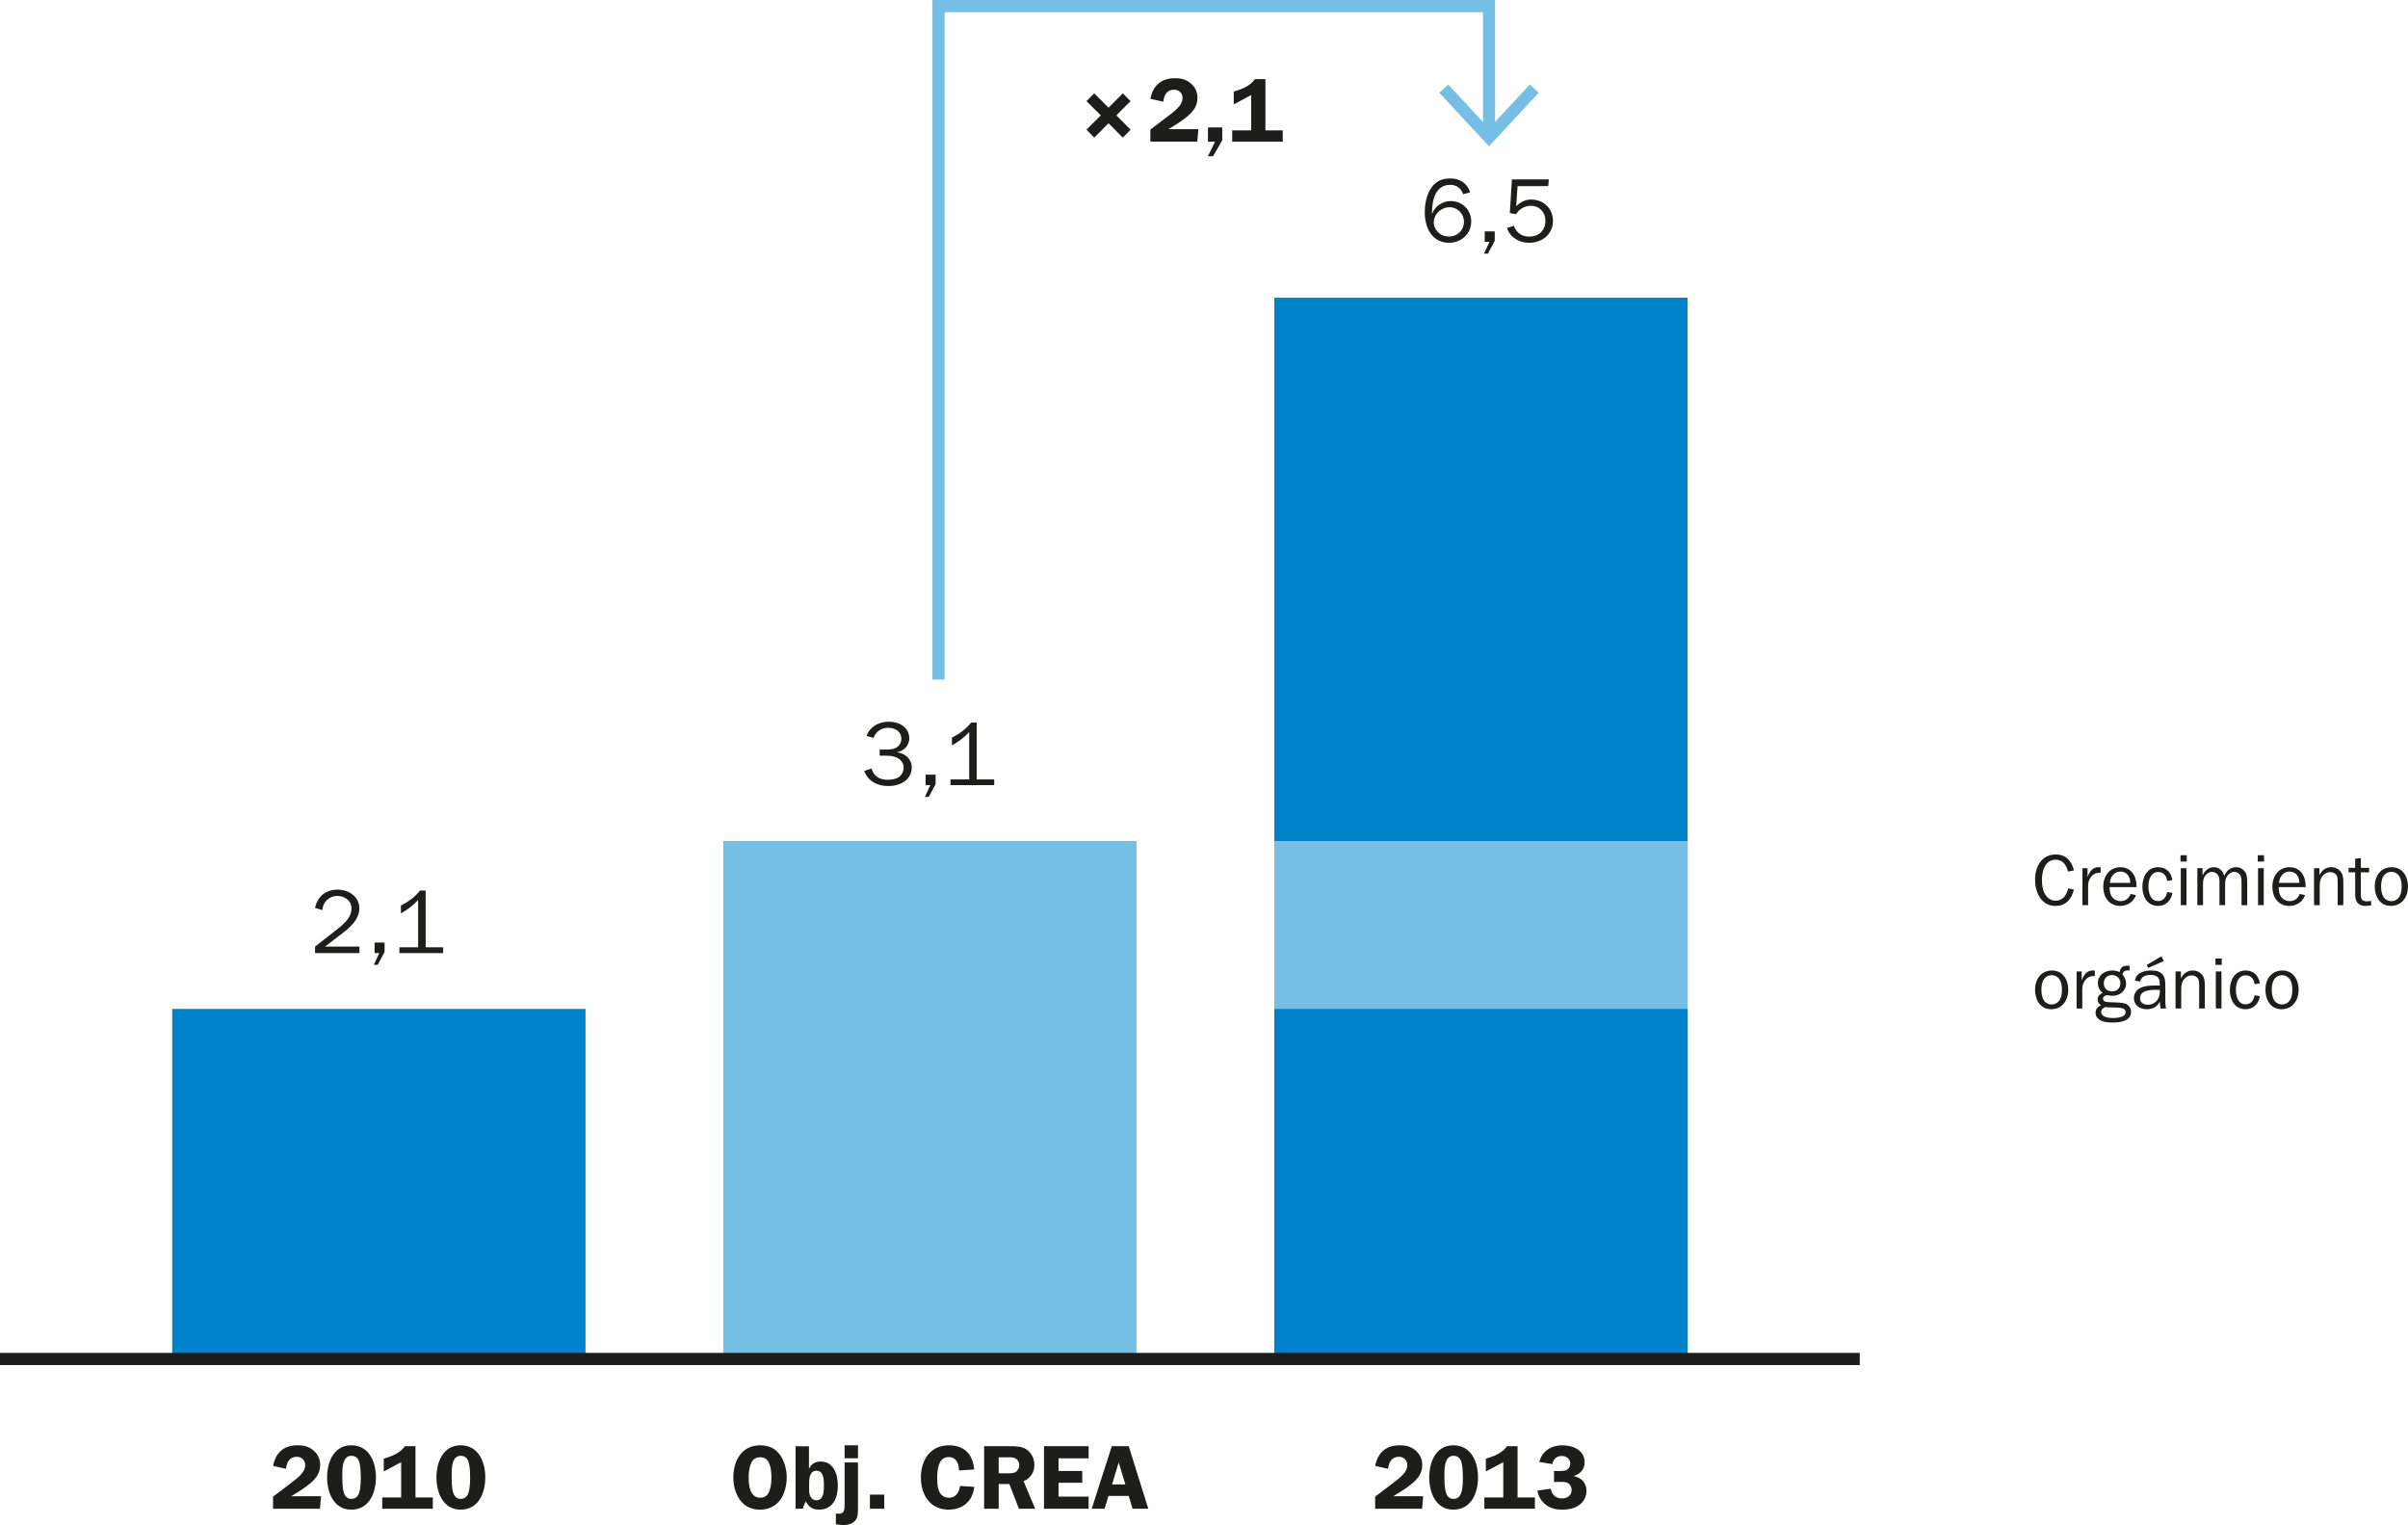 <?xml version="1.0" encoding="utf-8"?>
<!-- Generator: Adobe Illustrator 16.0.0, SVG Export Plug-In . SVG Version: 6.00 Build 0)  -->
<!DOCTYPE svg PUBLIC "-//W3C//DTD SVG 1.1//EN" "http://www.w3.org/Graphics/SVG/1.1/DTD/svg11.dtd">
<svg version="1.1" id="Layer_1" xmlns="http://www.w3.org/2000/svg" xmlns:xlink="http://www.w3.org/1999/xlink" x="0px" y="0px"
	 width="198.191px" height="125.498px" viewBox="0 0 198.191 125.498" enable-background="new 0 0 198.191 125.498"
	 xml:space="preserve">
<g>
	<defs>
		<rect id="SVGID_1_" width="198.191" height="125.498"/>
	</defs>
	<clipPath id="SVGID_2_">
		<use xlink:href="#SVGID_1_"  overflow="visible"/>
	</clipPath>
	<path clip-path="url(#SVGID_2_)" fill="#1D1D1B" d="M37.916,119.798c0.405,0,0.608,0.263,0.683,0.63
		c0.075,0.36,0.098,0.84,0.098,1.201c0,0.33-0.023,0.712-0.09,1.035c-0.083,0.382-0.256,0.682-0.691,0.682
		c-0.405,0-0.578-0.307-0.653-0.66c-0.082-0.359-0.09-0.741-0.09-1.116C37.173,121.028,37.121,119.798,37.916,119.798
		 M37.909,124.23c1.485,0,2.032-1.38,2.032-2.654c0-1.275-0.562-2.641-2.032-2.641c-1.448,0-1.987,1.402-1.987,2.641
		C35.922,122.813,36.461,124.23,37.909,124.23 M31.587,121.089l1.432-0.765v2.902h-1.56v0.93h4.162v-0.93h-1.425v-4.216h-0.869
		c-0.383,0.57-1.095,0.833-1.74,1.028V121.089z M28.916,119.798c0.406,0,0.608,0.263,0.683,0.63c0.075,0.36,0.098,0.84,0.098,1.201
		c0,0.33-0.023,0.712-0.09,1.035c-0.083,0.382-0.255,0.682-0.691,0.682c-0.405,0-0.577-0.307-0.653-0.66
		c-0.082-0.359-0.09-0.741-0.09-1.116C28.173,121.028,28.121,119.798,28.916,119.798 M28.909,124.23c1.485,0,2.032-1.38,2.032-2.654
		c0-1.275-0.562-2.641-2.032-2.641c-1.448,0-1.987,1.402-1.987,2.641C26.922,122.813,27.461,124.23,28.909,124.23 M26.426,123.129
		h-2.467l0.165-0.098c0.503-0.308,1.013-0.622,1.455-1.005c0.48-0.412,0.772-0.841,0.772-1.493c0-0.487-0.21-0.907-0.592-1.207
		c-0.382-0.308-0.787-0.391-1.275-0.391c-1.125,0-1.792,0.607-2.01,1.695l1.065,0.24c0.053-0.525,0.293-0.99,0.885-0.99
		c0.39,0,0.698,0.277,0.698,0.675c0,0.502-0.39,0.84-0.735,1.148l-1.53,1.17l-0.383,0.285v0.997h3.862L26.426,123.129z"/>
	<path clip-path="url(#SVGID_2_)" fill="#1D1D1B" d="M91.527,122.153l0.548-1.807l0.547,1.807H91.527z M92.9,119.012h-1.395
		l-1.65,5.144h1.058l0.322-1.058H92.9l0.315,1.058h1.297L92.9,119.012z M89.599,120.008v-0.996h-3.674v5.144h3.674v-0.997h-2.475
		v-1.14h1.95v-0.967h-1.95v-1.044H89.599z M82.197,119.926h0.63c0.226,0,0.571-0.03,0.773,0.098
		c0.173,0.105,0.293,0.322,0.293,0.525c0,0.225-0.105,0.465-0.3,0.585c-0.218,0.128-0.488,0.104-0.736,0.104h-0.66V119.926z
		 M82.197,122.124h0.878l0.788,2.031h1.334l-0.952-2.271c0.555-0.203,0.892-0.742,0.892-1.328c0-0.502-0.232-1.005-0.652-1.282
		c-0.397-0.255-0.862-0.262-1.32-0.262h-2.167v5.144h1.199V122.124z M80.187,120.924c-0.135-1.238-0.795-1.987-2.085-1.987
		c-1.544,0-2.309,1.222-2.309,2.647c0,1.402,0.742,2.646,2.272,2.646c1.185,0,1.995-0.697,2.122-1.874l-1.17-0.075
		c-0.067,0.495-0.33,0.968-0.892,0.968c-0.908,0-0.99-0.907-0.99-1.613c0-0.622,0.082-1.732,0.93-1.732
		c0.66,0,0.855,0.532,0.862,1.103L80.187,120.924z M72.777,122.993H71.6v1.162h1.177V122.993z M70.617,118.937h-1.102v1.064h1.102
		V118.937z M70.617,120.347h-1.101v3.479c0,0.33-0.008,0.742-0.458,0.742c-0.09,0-0.172-0.007-0.262-0.021v0.892
		c0.202,0.022,0.405,0.061,0.607,0.061c0.443,0,0.9-0.129,1.109-0.556c0.098-0.187,0.105-0.45,0.105-1.117V120.347z M65.481,124.155
		h0.599c0.068-0.202,0.113-0.419,0.248-0.584c0.277,0.457,0.54,0.659,1.088,0.659c1.147,0,1.544-0.981,1.544-1.979
		c0-0.9-0.33-1.979-1.417-1.979c-0.428,0-0.743,0.18-0.931,0.554h-0.03v-1.813h-1.101V124.155z M66.597,122.011
		c0-0.405,0.075-0.982,0.608-0.982c0.608,0,0.608,0.795,0.608,1.223c0,0.412,0,1.208-0.623,1.208c-0.202,0-0.36-0.098-0.465-0.263
		c-0.12-0.188-0.128-0.428-0.128-0.638V122.011z M62.563,119.919c0.375,0,0.593,0.156,0.743,0.502
		c0.15,0.345,0.187,0.788,0.187,1.163c0,0.338-0.037,0.765-0.157,1.079c-0.135,0.384-0.36,0.586-0.773,0.586
		c-0.848,0-0.945-1.027-0.945-1.674c0-0.321,0.045-0.765,0.165-1.071C61.925,120.129,62.15,119.919,62.563,119.919 M62.563,124.23
		c0.698,0,1.305-0.285,1.702-0.869c0.33-0.487,0.488-1.2,0.488-1.786c0-0.622-0.188-1.35-0.555-1.852
		c-0.412-0.562-0.952-0.787-1.635-0.787c-1.523,0-2.205,1.274-2.205,2.639c0,0.646,0.165,1.313,0.54,1.847
		C61.303,123.99,61.865,124.23,62.563,124.23"/>
	<path clip-path="url(#SVGID_2_)" fill="#1D1D1B" d="M127.905,121.052v0.899h0.24c0.226,0,0.606-0.023,0.817,0.052
		c0.263,0.098,0.39,0.353,0.39,0.623c0,0.458-0.382,0.683-0.795,0.683c-0.511,0-0.841-0.308-0.922-0.803l-1.095,0.158
		c0.074,0.479,0.314,0.877,0.696,1.169c0.405,0.314,0.849,0.397,1.351,0.397c0.494,0,0.975-0.083,1.379-0.375
		c0.39-0.27,0.607-0.696,0.607-1.17c0-0.659-0.42-1.088-1.033-1.215v-0.015c0.517-0.15,0.883-0.554,0.883-1.117
		c0-1.005-0.967-1.403-1.836-1.403c-0.893,0-1.68,0.473-1.891,1.373l1.065,0.172c0.09-0.396,0.345-0.668,0.772-0.668
		c0.18,0,0.367,0.046,0.502,0.174c0.121,0.112,0.211,0.277,0.211,0.449c0,0.196-0.105,0.391-0.263,0.503
		c-0.165,0.113-0.428,0.113-0.623,0.113H127.905z M122.295,121.089l1.433-0.765v2.902h-1.56v0.93h4.162v-0.93h-1.426v-4.216h-0.869
		c-0.383,0.57-1.095,0.833-1.74,1.028V121.089z M119.625,119.798c0.405,0,0.607,0.263,0.683,0.63c0.075,0.36,0.098,0.84,0.098,1.201
		c0,0.33-0.022,0.712-0.09,1.035c-0.083,0.382-0.255,0.682-0.69,0.682c-0.405,0-0.578-0.307-0.653-0.66
		c-0.082-0.359-0.091-0.741-0.091-1.116C118.881,121.028,118.83,119.798,119.625,119.798 M119.617,124.23
		c1.485,0,2.032-1.38,2.032-2.654c0-1.275-0.562-2.641-2.032-2.641c-1.447,0-1.986,1.402-1.986,2.641
		C117.631,122.813,118.17,124.23,119.617,124.23 M117.135,123.129h-2.467l0.164-0.098c0.504-0.308,1.014-0.622,1.455-1.005
		c0.48-0.412,0.772-0.841,0.772-1.493c0-0.487-0.21-0.907-0.593-1.207c-0.381-0.308-0.786-0.391-1.274-0.391
		c-1.125,0-1.792,0.607-2.01,1.695l1.065,0.24c0.053-0.525,0.293-0.99,0.885-0.99c0.39,0,0.697,0.277,0.697,0.675
		c0,0.502-0.39,0.84-0.734,1.148l-1.53,1.17l-0.383,0.285v0.997h3.862L117.135,123.129z"/>
</g>
<rect x="104.882" y="24.5" fill="#0082CA" width="34.017" height="87.331"/>
<rect x="104.882" y="69.205" fill="#76BFE4" width="34.017" height="42.626"/>
<rect x="14.173" y="83.024" fill="#0082CA" width="34.016" height="28.807"/>
<rect x="104.882" y="83.024" fill="#0082CA" width="34.017" height="28.807"/>
<rect x="59.527" y="69.205" fill="#76BFE4" width="34.016" height="42.626"/>
<g>
	<defs>
		<rect id="SVGID_3_" width="198.191" height="125.498"/>
	</defs>
	<clipPath id="SVGID_4_">
		<use xlink:href="#SVGID_3_"  overflow="visible"/>
	</clipPath>
	<path clip-path="url(#SVGID_4_)" fill="#1D1D1B" d="M36.475,77.957h-1.44v-4.674h-0.464c-0.412,0.533-0.975,0.932-1.575,1.238
		v0.637c0.533-0.276,1.005-0.658,1.418-1.095v3.894h-1.538v0.472h3.599V77.957z M31.653,77.566h-0.824v0.862h0.389l-0.449,0.967
		h0.322l0.562-1.057V77.566z M29.583,77.896H26.75l1.702-1.305c0.57-0.48,1.124-1.051,1.124-1.847c0-0.975-0.899-1.535-1.791-1.535
		c-0.968,0-1.665,0.568-1.853,1.506l0.6,0.18c0.03-0.652,0.57-1.17,1.23-1.17c0.585,0,1.17,0.383,1.17,1.02
		c0,0.66-0.45,1.104-0.915,1.517l-2.085,1.635v0.532h3.652V77.896z"/>
	<path clip-path="url(#SVGID_4_)" fill="#1D1D1B" d="M81.83,64.138h-1.44v-4.673h-0.464c-0.412,0.533-0.975,0.93-1.575,1.238v0.637
		c0.533-0.277,1.005-0.66,1.418-1.095v3.893H78.23v0.472h3.599V64.138z M77.007,63.748h-0.824v0.861h0.389l-0.449,0.968h0.322
		l0.562-1.058V63.748z M72.898,62.187c0.345,0,0.727,0.03,1.027,0.218c0.278,0.165,0.45,0.442,0.45,0.766
		c0,0.338-0.187,0.668-0.487,0.833c-0.21,0.112-0.57,0.165-0.81,0.165c-0.675,0-1.155-0.264-1.343-0.932l-0.599,0.203
		c0.292,0.849,1.087,1.244,1.957,1.244c0.48,0,0.975-0.104,1.365-0.389c0.359-0.255,0.584-0.675,0.584-1.125
		c0-0.705-0.517-1.163-1.192-1.26v-0.016c0.548-0.09,0.99-0.562,0.99-1.125c0-0.93-0.84-1.38-1.687-1.38
		c-0.817,0-1.538,0.39-1.83,1.17l0.578,0.165c0.172-0.524,0.652-0.833,1.199-0.833c0.57,0,1.088,0.3,1.088,0.915
		c0,0.301-0.188,0.608-0.465,0.743c-0.248,0.12-0.555,0.135-0.825,0.135h-0.495v0.502H72.898z"/>
	<path clip-path="url(#SVGID_4_)" fill="#1D1D1B" d="M101.544,8.59l1.432-0.765v2.902h-1.56v0.93h4.162v-0.93h-1.426V6.513h-0.869
		c-0.383,0.57-1.094,0.832-1.739,1.027V8.59z M100.598,10.487h-1.177v1.17h0.585l-0.585,1.199h0.42l0.757-1.312V10.487z
		 M98.633,10.63h-2.467l0.165-0.097c0.503-0.309,1.013-0.623,1.455-1.007c0.48-0.411,0.772-0.84,0.772-1.492
		c0-0.487-0.21-0.907-0.592-1.207c-0.382-0.308-0.787-0.39-1.275-0.39c-1.125,0-1.792,0.607-2.01,1.694l1.065,0.24
		c0.053-0.525,0.293-0.99,0.885-0.99c0.39,0,0.698,0.277,0.698,0.675c0,0.503-0.39,0.84-0.735,1.148l-1.53,1.17l-0.383,0.285v0.997
		h3.862L98.633,10.63z M89.424,8.319l1.177,1.178l-1.177,1.17l0.637,0.66l1.178-1.186l1.177,1.186l0.637-0.66l-1.17-1.17l1.17-1.178
		l-0.637-0.637l-1.177,1.177l-1.178-1.177L89.424,8.319z"/>
	<path clip-path="url(#SVGID_4_)" fill="#1D1D1B" d="M127.48,14.761h-3.041l-0.173,2.767l0.511,0.104
		c0.262-0.427,0.703-0.697,1.213-0.697c0.711,0,1.205,0.525,1.205,1.224c0,0.816-0.539,1.312-1.34,1.312
		c-0.607,0-1.057-0.331-1.259-0.893l-0.555,0.187c0.225,0.773,1.026,1.215,1.798,1.215c1.079,0,1.979-0.682,1.979-1.814
		c0-1.005-0.787-1.747-1.791-1.747c-0.494,0-0.892,0.217-1.235,0.554l0.112-1.656h2.523L127.48,14.761z M123.025,19.043h-0.824
		v0.862h0.39l-0.45,0.967h0.322l0.562-1.057V19.043z M119.253,19.463c-0.315,0-0.606-0.09-0.841-0.308
		c-0.239-0.202-0.404-0.532-0.404-0.84c0-0.705,0.607-1.261,1.305-1.261c0.668,0,1.178,0.547,1.178,1.2
		C120.49,18.953,119.951,19.463,119.253,19.463 M121.008,15.825c-0.255-0.75-0.848-1.14-1.65-1.14c-0.757,0-1.305,0.3-1.672,0.959
		c-0.307,0.556-0.42,1.2-0.42,1.822c0,1.238,0.569,2.513,2.002,2.513c1.006,0,1.822-0.741,1.822-1.755
		c0-0.938-0.727-1.679-1.68-1.679c-0.682,0-1.297,0.411-1.537,1.034h-0.016c0-0.99,0.226-2.37,1.5-2.37
		c0.533,0,0.894,0.292,1.073,0.773L121.008,15.825z"/>
	<polyline clip-path="url(#SVGID_4_)" fill="none" stroke="#76BFE4" points="122.553,11.302 122.553,0.501 77.244,0.501 
		77.244,55.922 	"/>
</g>
<polyline fill="none" stroke="#76BFE4" points="126.276,7.297 122.553,11.302 118.83,7.297 "/>
<g>
	<defs>
		<rect id="SVGID_5_" width="198.191" height="125.498"/>
	</defs>
	<clipPath id="SVGID_6_">
		<use xlink:href="#SVGID_5_"  overflow="visible"/>
	</clipPath>
	<line clip-path="url(#SVGID_6_)" fill="none" stroke="#1D1D1B" x1="0" y1="111.832" x2="153.07" y2="111.832"/>
	<path clip-path="url(#SVGID_6_)" fill="#1D1D1B" d="M186.978,81.442c0-0.246,0.036-0.54,0.149-0.762
		c0.133-0.264,0.396-0.432,0.69-0.432c0.265,0,0.517,0.138,0.661,0.359c0.156,0.246,0.191,0.546,0.191,0.834
		c0,0.265-0.023,0.54-0.149,0.78c-0.144,0.276-0.392,0.438-0.703,0.438c-0.276,0-0.534-0.15-0.666-0.385
		C187.02,82.037,186.978,81.719,186.978,81.442 M186.457,81.442c0,0.805,0.406,1.608,1.318,1.608c0.926,0,1.416-0.75,1.416-1.603
		c0-0.804-0.443-1.584-1.338-1.584C186.936,79.864,186.457,80.597,186.457,81.442 M185.567,81.904
		c-0.078,0.414-0.3,0.744-0.756,0.744c-0.636,0-0.786-0.72-0.786-1.212c0-0.51,0.18-1.176,0.816-1.176
		c0.438,0,0.684,0.336,0.726,0.738L186,80.921c-0.103-0.63-0.511-1.057-1.17-1.057c-0.906,0-1.302,0.811-1.302,1.603
		c0,0.798,0.39,1.584,1.296,1.584c0.653,0,1.067-0.45,1.176-1.068L185.567,81.904z M182.861,78.875h-0.515v0.526h0.515V78.875z
		 M182.838,79.942h-0.467v3.047h0.467V79.942z M179.502,79.942h-0.443v3.048h0.467v-1.596c0-0.306,0.042-0.582,0.24-0.822
		c0.162-0.191,0.384-0.306,0.631-0.306c0.198,0,0.42,0.102,0.521,0.276c0.09,0.155,0.084,0.384,0.084,0.563v1.884h0.468v-1.686
		c0-0.3,0.012-0.708-0.144-0.966c-0.191-0.318-0.498-0.475-0.863-0.475c-0.434,0-0.775,0.265-0.949,0.643h-0.012V79.942z
		 M178.098,79.085l-0.203-0.391l-1.207,0.714l0.12,0.24L178.098,79.085z M177.367,81.101c-0.379,0-0.83,0.018-1.172,0.18
		c-0.335,0.15-0.562,0.48-0.562,0.847c0,0.605,0.49,0.924,1.061,0.924c0.487,0,0.854-0.192,1.069-0.63l0.054,0.569h0.467
		c-0.06-0.197-0.066-0.42-0.066-0.642v-1.182c0-0.349,0-0.732-0.25-1.002c-0.229-0.265-0.606-0.301-0.937-0.301
		c-0.559,0-1.229,0.198-1.313,0.834l0.437,0.072c0.084-0.42,0.45-0.54,0.835-0.54c0.54,0,0.774,0.204,0.774,0.738v0.132H177.367z
		 M177.763,81.652c0,0.54-0.39,1.032-0.968,1.032c-0.336,0-0.659-0.156-0.659-0.534c0-0.63,0.757-0.695,1.237-0.695h0.39V81.652z
		 M172.938,83.284c0-0.216,0.15-0.329,0.33-0.413c0.33,0.042,0.854,0.035,1.033,0.048c0.318,0.018,0.648,0.071,0.648,0.365
		c0,0.187-0.097,0.282-0.265,0.36c-0.204,0.096-0.558,0.132-0.786,0.132C173.586,83.776,172.938,83.705,172.938,83.284
		 M173.153,80.908c0-0.39,0.288-0.672,0.685-0.672c0.373,0,0.679,0.282,0.679,0.666c0,0.408-0.271,0.679-0.679,0.679
		C173.424,81.581,173.153,81.322,173.153,80.908 M172.668,80.902c0,0.33,0.139,0.601,0.396,0.805
		c-0.245,0.113-0.419,0.246-0.419,0.546c0,0.228,0.12,0.365,0.293,0.479c-0.287,0.103-0.461,0.3-0.461,0.618
		c0,0.336,0.229,0.552,0.521,0.672c0.264,0.108,0.611,0.12,0.895,0.12c0.588,0,1.505-0.102,1.505-0.876
		c0-0.3-0.187-0.563-0.467-0.672c-0.24-0.09-0.63-0.096-0.894-0.108c-0.217-0.012-0.512,0-0.722-0.048
		c-0.132-0.03-0.228-0.114-0.228-0.258c0-0.156,0.18-0.282,0.324-0.282c0.113,0,0.275,0.048,0.414,0.048
		c0.276,0,0.553-0.065,0.774-0.233c0.228-0.181,0.389-0.462,0.389-0.763c0-0.275-0.108-0.546-0.293-0.75
		c0.048-0.317,0.263-0.348,0.539-0.348h0.048l-0.006-0.378l-0.119-0.006c-0.414,0-0.623,0.096-0.701,0.528
		c-0.192-0.091-0.408-0.133-0.619-0.133C173.226,79.864,172.668,80.242,172.668,80.902 M170.916,79.942v3.048h0.467v-1.535
		c0-0.24,0.025-0.433,0.15-0.654c0.174-0.306,0.426-0.48,0.786-0.48h0.097v-0.449l-0.174-0.013c-0.492,0-0.75,0.384-0.895,0.798
		h-0.012v-0.714H170.916z M168.018,81.442c0-0.246,0.036-0.54,0.15-0.762c0.131-0.264,0.396-0.432,0.69-0.432
		c0.265,0,0.517,0.138,0.66,0.359c0.155,0.246,0.192,0.546,0.192,0.834c0,0.265-0.024,0.54-0.15,0.78
		c-0.145,0.276-0.391,0.438-0.702,0.438c-0.276,0-0.534-0.15-0.667-0.385C168.06,82.037,168.018,81.719,168.018,81.442
		 M167.496,81.442c0,0.805,0.407,1.608,1.32,1.608c0.924,0,1.415-0.75,1.415-1.603c0-0.804-0.442-1.584-1.337-1.584
		C167.976,79.864,167.496,80.597,167.496,81.442"/>
	<path clip-path="url(#SVGID_6_)" fill="#1D1D1B" d="M195.978,72.942c0-0.245,0.036-0.539,0.15-0.762
		c0.132-0.264,0.396-0.433,0.69-0.433c0.264,0,0.516,0.139,0.659,0.36c0.156,0.246,0.192,0.547,0.192,0.834
		c0,0.265-0.024,0.54-0.15,0.78c-0.145,0.276-0.39,0.438-0.701,0.438c-0.277,0-0.535-0.15-0.666-0.385
		C196.02,73.537,195.978,73.219,195.978,72.942 M195.455,72.942c0,0.805,0.408,1.607,1.32,1.607c0.924,0,1.416-0.749,1.416-1.601
		c0-0.805-0.443-1.584-1.338-1.584C195.936,71.365,195.455,72.097,195.455,72.942 M195.156,74.143l-0.36,0.03
		c-0.384,0-0.486-0.186-0.486-0.54V71.79h0.679v-0.371h-0.679v-0.804l-0.468,0.048v0.756h-0.54v0.371h0.54v1.765
		c0,0.606,0.197,0.995,0.863,0.995l0.451-0.036V74.143z M190.902,71.442h-0.445v3.048h0.469v-1.596c0-0.307,0.042-0.583,0.24-0.822
		c0.162-0.192,0.384-0.307,0.63-0.307c0.198,0,0.42,0.103,0.522,0.276c0.09,0.156,0.084,0.384,0.084,0.563v1.885h0.467v-1.687
		c0-0.3,0.013-0.708-0.144-0.966c-0.192-0.317-0.498-0.473-0.864-0.473c-0.432,0-0.773,0.264-0.947,0.641h-0.012V71.442z
		 M187.578,72.655c0.018-0.48,0.348-0.932,0.857-0.932c0.54,0,0.822,0.427,0.816,0.932H187.578z M189.275,73.566
		c-0.132,0.36-0.42,0.589-0.816,0.589c-0.317,0-0.635-0.175-0.779-0.463c-0.113-0.228-0.126-0.449-0.126-0.69h2.214
		c0.023-0.845-0.384-1.637-1.332-1.637c-0.912,0-1.41,0.762-1.41,1.602c0,0.852,0.475,1.583,1.398,1.583
		c0.582,0,1.115-0.335,1.296-0.893L189.275,73.566z M186.342,70.375h-0.516v0.526h0.516V70.375z M186.318,71.442h-0.468v3.048h0.468
		V71.442z M180.853,71.442v3.048h0.468v-1.745c0-0.253,0.029-0.499,0.186-0.697c0.126-0.162,0.342-0.3,0.552-0.3
		c0.204,0,0.401,0.114,0.511,0.294c0.09,0.149,0.103,0.348,0.103,0.516v1.933h0.467v-1.645c0-0.288-0.006-0.51,0.168-0.756
		c0.138-0.198,0.354-0.342,0.588-0.342c0.21,0,0.408,0.12,0.511,0.317c0.096,0.187,0.084,0.402,0.084,0.606v1.818h0.467v-1.818
		c0-0.282,0.007-0.618-0.144-0.87c-0.155-0.263-0.456-0.437-0.769-0.437c-0.467,0-0.815,0.306-0.983,0.725
		c-0.096-0.425-0.413-0.725-0.858-0.725c-0.426,0-0.756,0.3-0.912,0.665h-0.012v-0.588H180.853z M179.981,70.375h-0.515v0.526h0.515
		V70.375z M179.957,71.442h-0.467v3.048h0.467V71.442z M178.367,73.405c-0.078,0.413-0.299,0.743-0.756,0.743
		c-0.636,0-0.785-0.72-0.785-1.212c0-0.51,0.18-1.177,0.815-1.177c0.438,0,0.685,0.337,0.726,0.739l0.433-0.078
		c-0.103-0.631-0.511-1.056-1.17-1.056c-0.906,0-1.302,0.81-1.302,1.602c0,0.798,0.39,1.583,1.295,1.583
		c0.654,0,1.068-0.449,1.177-1.067L178.367,73.405z M173.658,72.655c0.018-0.48,0.348-0.932,0.857-0.932
		c0.541,0,0.823,0.427,0.816,0.932H173.658z M175.356,73.566c-0.132,0.36-0.421,0.589-0.817,0.589c-0.317,0-0.635-0.175-0.779-0.463
		c-0.114-0.228-0.126-0.449-0.126-0.69h2.214c0.023-0.845-0.384-1.637-1.332-1.637c-0.912,0-1.409,0.762-1.409,1.602
		c0,0.852,0.474,1.583,1.397,1.583c0.583,0,1.115-0.335,1.296-0.893L175.356,73.566z M171.396,71.442v3.048h0.467v-1.535
		c0-0.241,0.024-0.434,0.15-0.655c0.174-0.306,0.426-0.479,0.786-0.479h0.096v-0.449l-0.174-0.013c-0.492,0-0.75,0.385-0.894,0.798
		h-0.012v-0.714H171.396z M170.226,73.104c-0.132,0.54-0.426,1.015-1.056,1.015c-0.432,0-0.75-0.294-0.918-0.66
		c-0.139-0.3-0.192-0.702-0.192-1.026c0-0.714,0.24-1.687,1.134-1.687c0.612,0,0.87,0.451,1.014,0.973l0.486-0.09
		c-0.168-0.756-0.654-1.314-1.481-1.314c-1.194,0-1.716,1.015-1.716,2.076c0,1.015,0.485,2.159,1.674,2.159
		c0.869,0,1.332-0.562,1.523-1.343L170.226,73.104z"/>
</g>
</svg>
